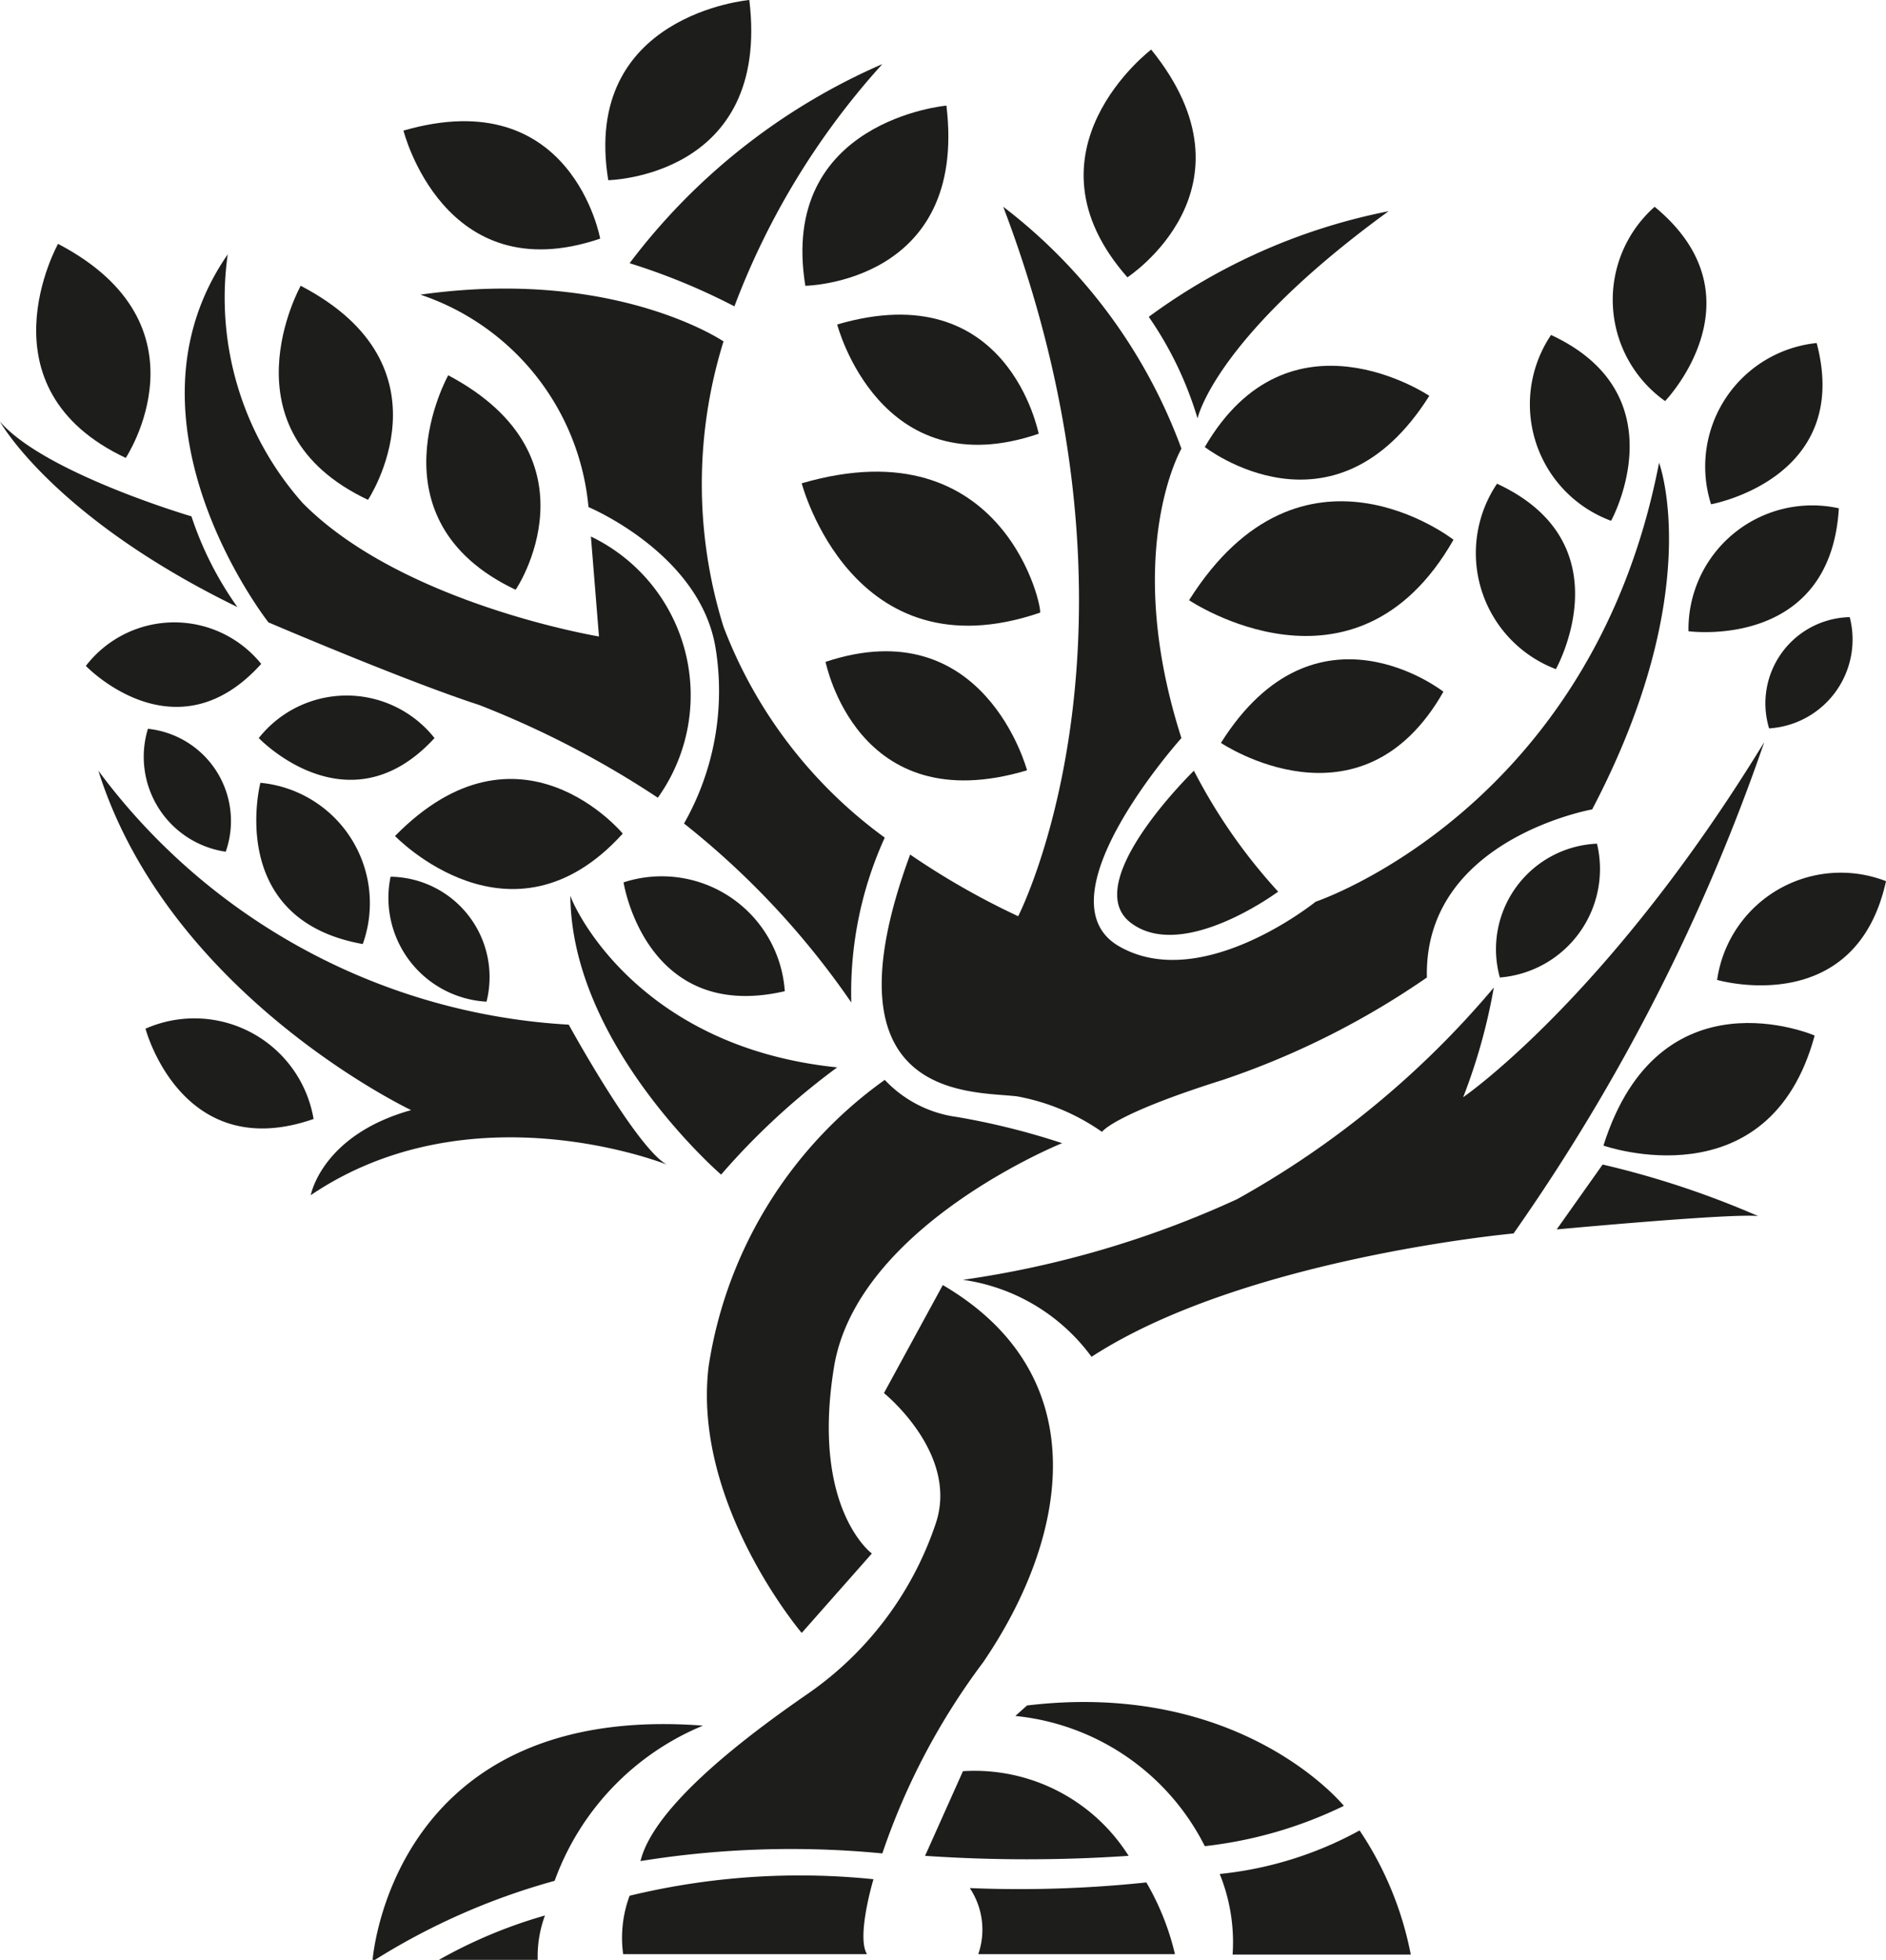 <svg xmlns="http://www.w3.org/2000/svg" id="Capa_1" data-name="Capa 1" viewBox="0 0 46.79 48.62"><defs><style>.cls-1{fill:#1d1d1b;}</style></defs><path class="cls-1" d="M25,32.44a24.55,24.55,0,0,0,6.8-2,22.78,22.78,0,0,0,6.37-5.25,14.25,14.25,0,0,1-.76,2.72S41,25.45,44.88,19.1a48.86,48.86,0,0,1-6.22,12.19s-6.7.61-10.47,3.06A4.78,4.78,0,0,0,25,32.44Z" transform="translate(-1.11 -0.69)"></path><path class="cls-1" d="M40.87,29.58l-1.14,1.61s4.4-.41,5-.33A22.33,22.33,0,0,0,40.87,29.58Z" transform="translate(-1.11 -0.69)"></path><path class="cls-1" d="M27.46,29.05s-5.09,2.05-5.66,5.56.94,4.62.94,4.62L21,41.2S18.28,38,18.69,34.59a10.71,10.71,0,0,1,4.37-7.11,3,3,0,0,0,1.79.92A18,18,0,0,1,27.46,29.05Z" transform="translate(-1.11 -0.69)"></path><path class="cls-1" d="M21.88,27.17A17.56,17.56,0,0,0,19,29.83s-3.72-3.21-3.74-6.93C15.22,22.9,16.71,26.64,21.88,27.17Z" transform="translate(-1.11 -0.69)"></path><path class="cls-1" d="M15.22,26.11s1.67,3.05,2.43,3.47c0,0-4.84-1.94-8.83.76,0,0,.27-1.49,2.49-2.11,0,0-6-2.84-7.76-8.42A15.63,15.63,0,0,0,15.22,26.11Z" transform="translate(-1.11 -0.69)"></path><path class="cls-1" d="M30.73,19.81a13.73,13.73,0,0,0,2.09,3s-2.37,1.76-3.66.77S30.73,19.81,30.73,19.81Z" transform="translate(-1.11 -0.69)"></path><path class="cls-1" d="M29.61,8.55a8.88,8.88,0,0,1,1.21,2.52s.42-2,4.74-5.14A14.88,14.88,0,0,0,29.61,8.55Z" transform="translate(-1.11 -0.69)"></path><path class="cls-1" d="M19.33,8.29a15.89,15.89,0,0,0-2.6-1.07A15.67,15.67,0,0,1,23,2.28,18.85,18.85,0,0,0,19.33,8.29Z" transform="translate(-1.11 -0.69)"></path><path class="cls-1" d="M19.06,9.16S16.36,7.32,11.54,8a6.15,6.15,0,0,1,4.17,5.27s2.76,1.15,3.15,3.48a6.65,6.65,0,0,1-.78,4.37,20.37,20.37,0,0,1,4.15,4.44,9.27,9.27,0,0,1,.83-4.09,11.55,11.55,0,0,1-4-5.23A11.9,11.9,0,0,1,19.06,9.16Z" transform="translate(-1.11 -0.69)"></path><path class="cls-1" d="M7,15.75A8.4,8.4,0,0,1,5.86,13.5s-3.64-1.07-4.75-2.35C1.11,11.15,2.42,13.52,7,15.75Z" transform="translate(-1.11 -0.69)"></path><path class="cls-1" d="M6.76,7a7.67,7.67,0,0,0,1.86,6.17c2.47,2.5,7.35,3.31,7.35,3.31L15.77,14a4.37,4.37,0,0,1,1.66,6.48A23.5,23.5,0,0,0,13,18.18c-1.82-.59-5.23-2.05-5.23-2.05S3.87,11.17,6.76,7Z" transform="translate(-1.11 -0.69)"></path><path class="cls-1" d="M14.87,47.35a16.74,16.74,0,0,0-4.52,2s.43-6.44,8.2-5.85A6.59,6.59,0,0,0,14.87,47.35Z" transform="translate(-1.11 -0.69)"></path><path class="cls-1" d="M17,46.86a23.47,23.47,0,0,1,6-.19,16.94,16.94,0,0,1,2.5-4.74c2.11-3.09,2.84-7.11-1-9.36l-1.46,2.68s1.88,1.51,1.28,3.25a8.37,8.37,0,0,1-3.17,4.21C19.7,43.71,17.34,45.47,17,46.86Z" transform="translate(-1.11 -0.69)"></path><path class="cls-1" d="M25,44.63l-.94,2.1a37.24,37.24,0,0,0,5.05,0A4.52,4.52,0,0,0,25,44.63Z" transform="translate(-1.11 -0.69)"></path><path class="cls-1" d="M26.3,43.26A5.92,5.92,0,0,1,31,46.49a10.55,10.55,0,0,0,3.45-1S31.92,42.36,26.59,43Z" transform="translate(-1.11 -0.69)"></path><path class="cls-1" d="M34.84,46.1a9.11,9.11,0,0,1-3.47,1.08,4.51,4.51,0,0,1,.32,2h4.42A8.36,8.36,0,0,0,34.84,46.1Z" transform="translate(-1.11 -0.69)"></path><path class="cls-1" d="M29.55,47.39a6.47,6.47,0,0,1,.71,1.78H25.38a1.86,1.86,0,0,0-.21-1.64A30,30,0,0,0,29.55,47.39Z" transform="translate(-1.11 -0.69)"></path><path class="cls-1" d="M22.78,47.31s-.43,1.43-.16,1.86H16.57a3,3,0,0,1,.16-1.45A17.94,17.94,0,0,1,22.78,47.31Z" transform="translate(-1.11 -0.69)"></path><path class="cls-1" d="M14.63,48.21a2.92,2.92,0,0,0-.18,1.1H12A12.05,12.05,0,0,1,14.63,48.21Z" transform="translate(-1.11 -0.69)"></path><path class="cls-1" d="M21,12.68s1.25,4.8,5.91,3.21C27,15.89,26.08,11.2,21,12.68Z" transform="translate(-1.11 -0.69)"></path><path class="cls-1" d="M30.61,15.58s4.12,2.78,6.56-1.5C37.17,14.08,33.41,11.14,30.61,15.58Z" transform="translate(-1.11 -0.69)"></path><path class="cls-1" d="M31.4,19.12s3.47,2.34,5.52-1.27C36.92,17.85,33.76,15.37,31.4,19.12Z" transform="translate(-1.11 -0.69)"></path><path class="cls-1" d="M26.59,19.8s-1.06-4-5-2.69C21.6,17.11,22.35,21.07,26.59,19.8Z" transform="translate(-1.11 -0.69)"></path><path class="cls-1" d="M39.71,17.29s1.75-3.11-1.46-4.6A3.08,3.08,0,0,0,39.71,17.29Z" transform="translate(-1.11 -0.69)"></path><path class="cls-1" d="M21.88,8.74s1.05,4.06,5,2.71C26.87,11.45,26.14,7.49,21.88,8.74Z" transform="translate(-1.11 -0.69)"></path><path class="cls-1" d="M24.59,3.31s-4.17.37-3.5,4.47C21.09,7.78,25.12,7.72,24.59,3.31Z" transform="translate(-1.11 -0.69)"></path><path class="cls-1" d="M19.7.69s-4.17.36-3.5,4.47C16.2,5.16,20.23,5.09,19.7.69Z" transform="translate(-1.11 -0.69)"></path><path class="cls-1" d="M11.12,3.93s1,4,4.88,2.68C16,6.61,15.3,2.72,11.12,3.93Z" transform="translate(-1.11 -0.69)"></path><path class="cls-1" d="M12.23,10s-2,3.58,1.67,5.32C13.9,15.35,16.09,12.05,12.23,10Z" transform="translate(-1.11 -0.69)"></path><path class="cls-1" d="M8.57,7.78s-2,3.58,1.67,5.31C10.24,13.09,12.43,9.79,8.57,7.78Z" transform="translate(-1.11 -0.69)"></path><path class="cls-1" d="M2.55,6.74s-2,3.58,1.68,5.31C4.23,12.05,6.41,8.76,2.55,6.74Z" transform="translate(-1.11 -0.69)"></path><path class="cls-1" d="M4.78,18.77a2.38,2.38,0,0,0,1.93,3.05A2.3,2.3,0,0,0,4.78,18.77Z" transform="translate(-1.11 -0.69)"></path><path class="cls-1" d="M10.8,22.44a2.58,2.58,0,0,0,2.38,3.1A2.49,2.49,0,0,0,10.8,22.44Z" transform="translate(-1.11 -0.69)"></path><path class="cls-1" d="M16.58,22.58s.54,3.5,4,2.7A3.06,3.06,0,0,0,16.58,22.58Z" transform="translate(-1.11 -0.69)"></path><path class="cls-1" d="M10.91,21.43s2.88,3,5.65-.06C16.56,21.37,14,18.28,10.91,21.43Z" transform="translate(-1.11 -0.69)"></path><path class="cls-1" d="M7.53,19s2.22,2.33,4.36,0A2.78,2.78,0,0,0,7.53,19Z" transform="translate(-1.11 -0.69)"></path><path class="cls-1" d="M3.24,17.21s2.22,2.32,4.35-.05A2.77,2.77,0,0,0,3.24,17.21Z" transform="translate(-1.11 -0.69)"></path><path class="cls-1" d="M7.57,20.11s-.88,3.39,2.54,4A3,3,0,0,0,7.57,20.11Z" transform="translate(-1.11 -0.69)"></path><path class="cls-1" d="M4.72,26.21s.89,3.38,4.17,2.24A3,3,0,0,0,4.72,26.21Z" transform="translate(-1.11 -0.69)"></path><path class="cls-1" d="M29.67,1.92s-3.34,2.53-.59,5.65C29.08,7.57,32.46,5.37,29.67,1.92Z" transform="translate(-1.11 -0.69)"></path><path class="cls-1" d="M36.57,10.51S33.1,8.17,31,11.78C31,11.78,34.2,14.27,36.57,10.51Z" transform="translate(-1.11 -0.69)"></path><path class="cls-1" d="M43,16.35s3.52.48,3.73-3.05A3.07,3.07,0,0,0,43,16.35Z" transform="translate(-1.11 -0.69)"></path><path class="cls-1" d="M43.56,13.2s3.51-.63,2.62-4A3.08,3.08,0,0,0,43.56,13.2Z" transform="translate(-1.11 -0.69)"></path><path class="cls-1" d="M41.08,13.61S42.8,10.49,39.59,9A3.08,3.08,0,0,0,41.08,13.61Z" transform="translate(-1.11 -0.69)"></path><path class="cls-1" d="M42.42,10.64s2.47-2.57-.26-4.82A3.08,3.08,0,0,0,42.42,10.64Z" transform="translate(-1.11 -0.69)"></path><path class="cls-1" d="M45,18.76A2.21,2.21,0,0,0,47,16,2.14,2.14,0,0,0,45,18.76Z" transform="translate(-1.11 -0.69)"></path><path class="cls-1" d="M38.32,24.94a2.7,2.7,0,0,0,2.41-3.32A2.62,2.62,0,0,0,38.32,24.94Z" transform="translate(-1.11 -0.69)"></path><path class="cls-1" d="M43.71,25s3.43,1,4.19-2.45A3.1,3.1,0,0,0,43.71,25Z" transform="translate(-1.11 -0.69)"></path><path class="cls-1" d="M40.89,29.11s4.11,1.45,5.24-2.73C46.13,26.38,42.28,24.71,40.89,29.11Z" transform="translate(-1.11 -0.69)"></path><path class="cls-1" d="M26,5.82a13.33,13.33,0,0,1,4.42,6s-1.48,2.56,0,7.18c0,0-3.59,4-1.54,5.17s4.87-1.11,4.87-1.11,6.86-2.29,8.52-10.89c0,0,1.19,3.17-1.66,8.6,0,0-4.18.74-4.1,4.17a20.26,20.26,0,0,1-5.06,2.54c-2.73.86-3,1.29-3,1.29a5.35,5.35,0,0,0-2.1-.88c-1.09-.14-4.93.16-2.66-6a18.91,18.91,0,0,0,2.68,1.53S30,16.37,26,5.82Z" transform="translate(-1.11 -0.69)"></path></svg>